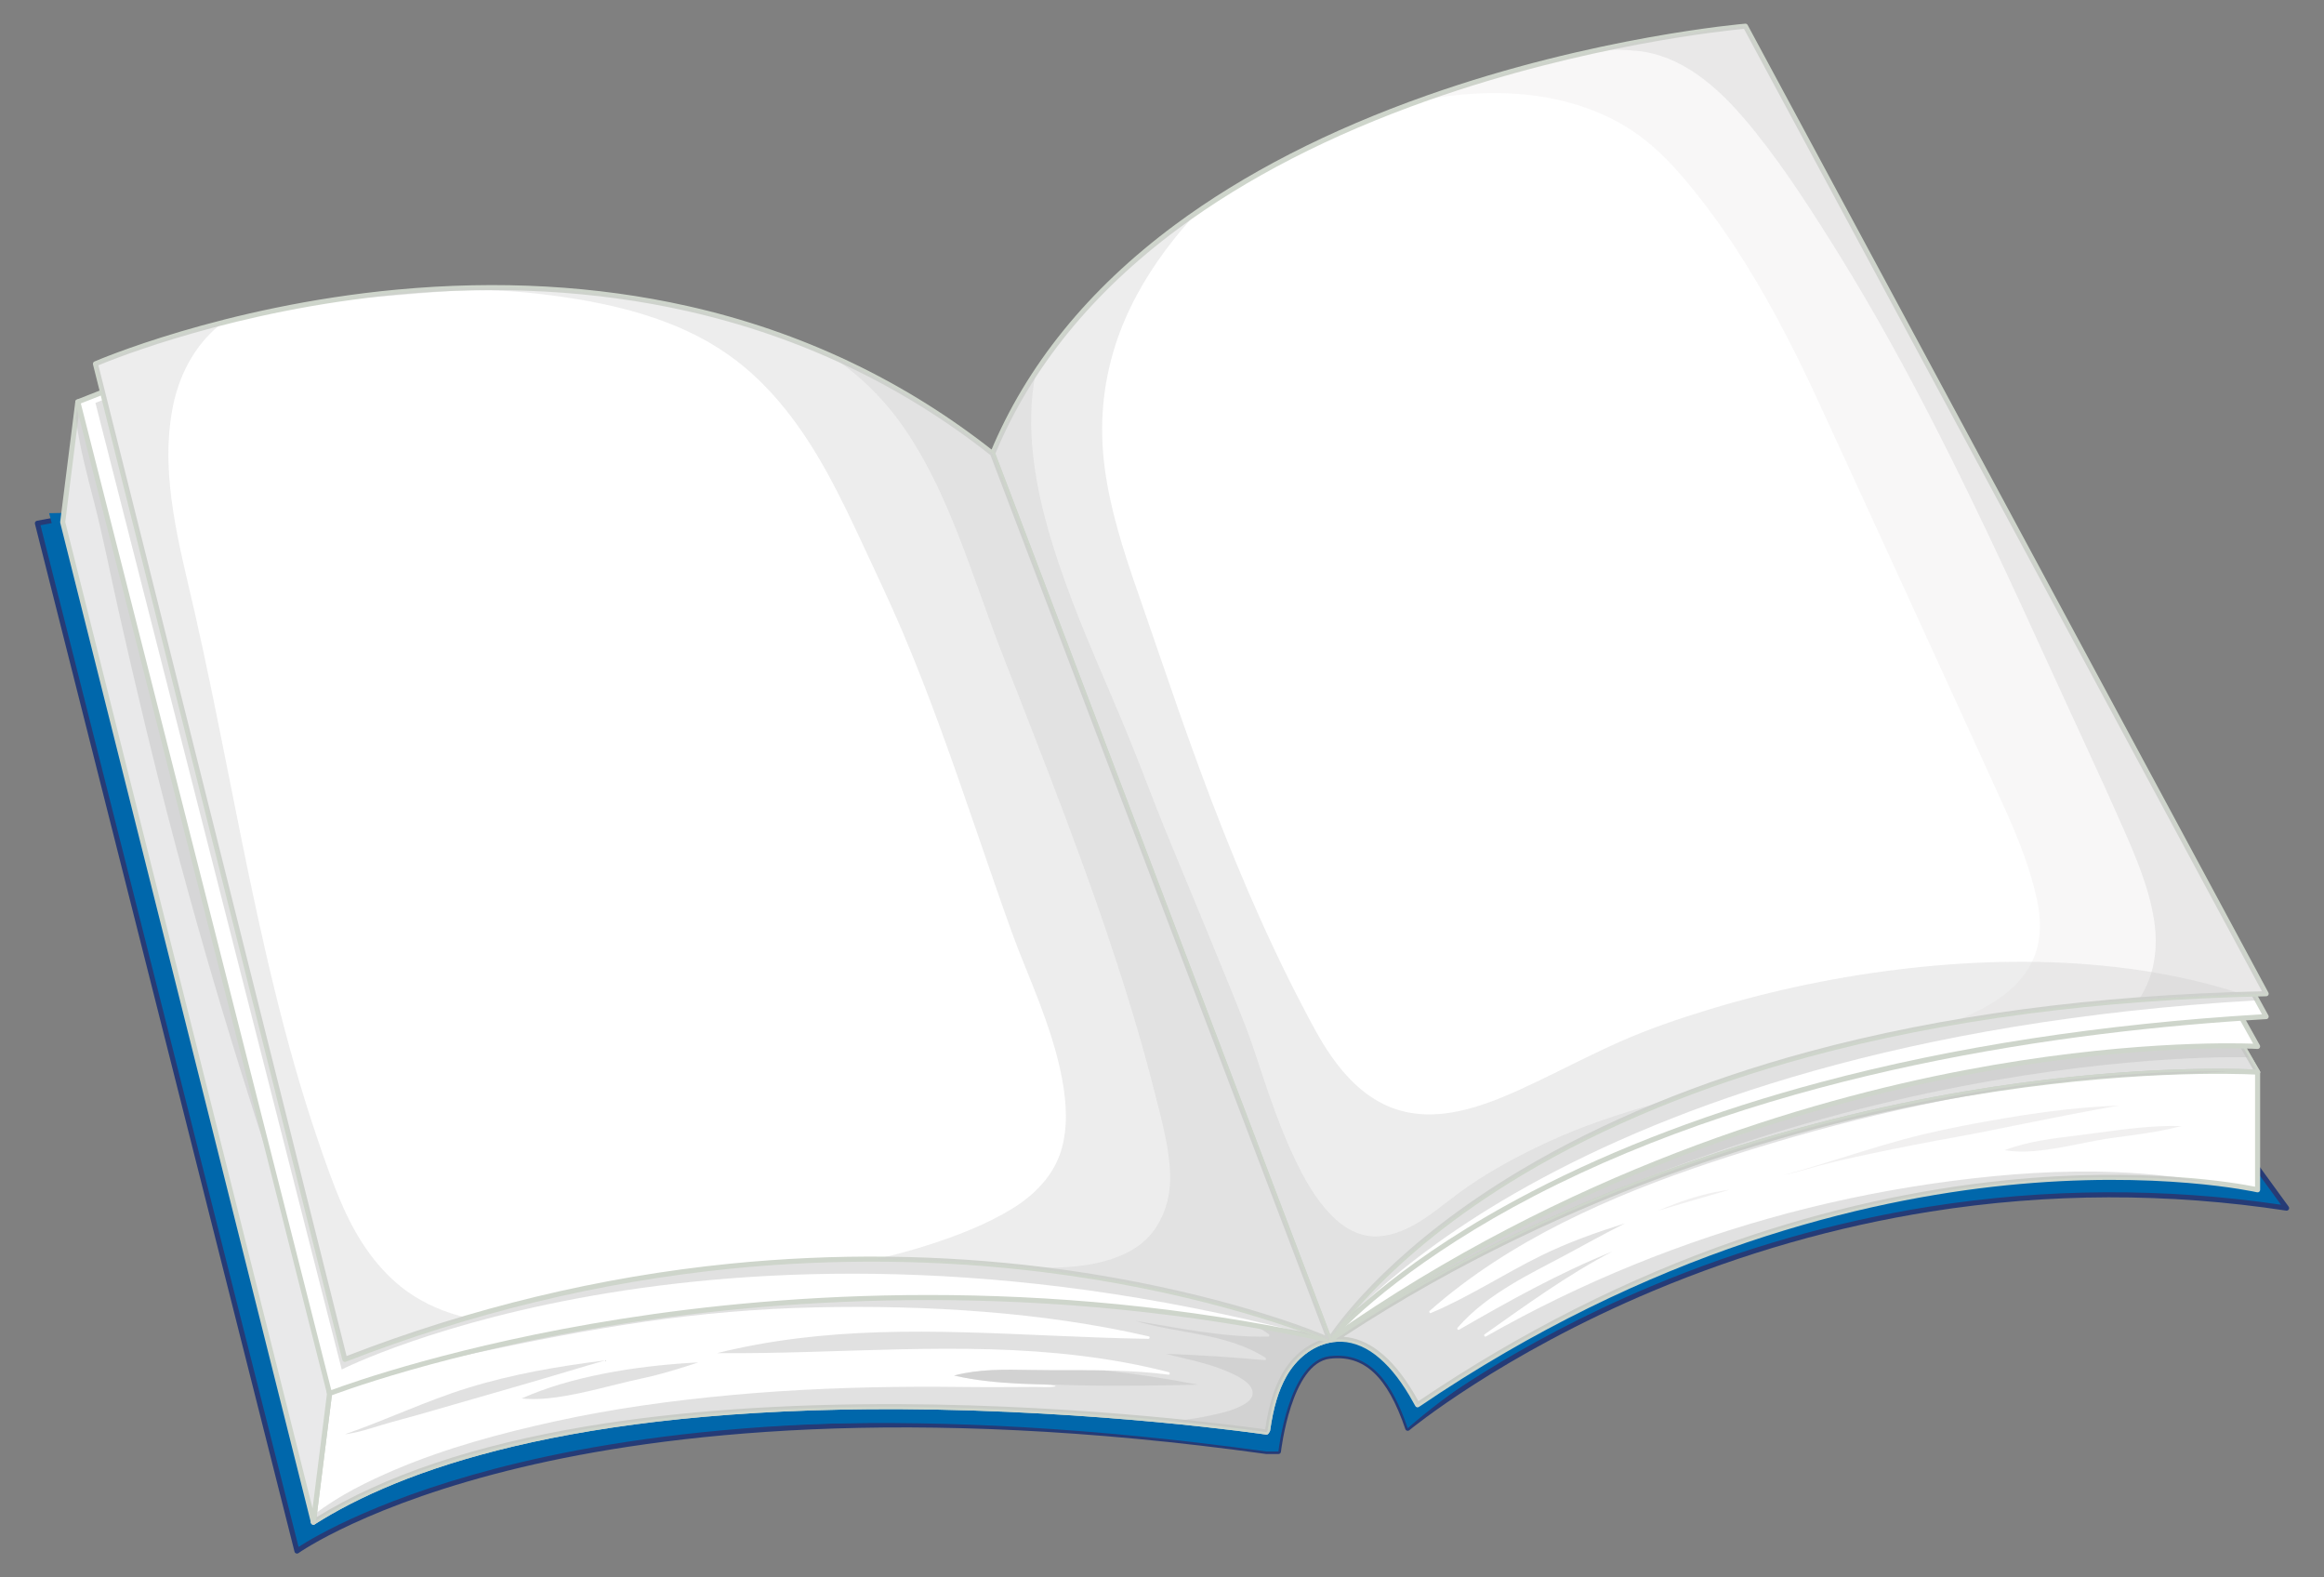 <?xml version="1.0" encoding="UTF-8"?> <svg xmlns="http://www.w3.org/2000/svg" xmlns:xlink="http://www.w3.org/1999/xlink" version="1.1" id="Layer_1" x="0px" y="0px" viewBox="0 0 2798.573 1898.847" style="enable-background:new 0 0 2798.573 1898.847;" xml:space="preserve"><rect x="0" y="0" width="2798.573" height="1898.847" fill="#808080" stroke="none"/> <g> <g> <g> <path style="fill:#0067AB;" d="M115.07,616.811l-70.043,13.133l312.589,1237.373c0,0,327.874-236.334,1167.425-119.869h14.458 c0,0,12.035-108.888,61.63-114.75c49.596-5.864,75.885,33.385,94.085,86.799c0,0,432.77-360.483,1058.332-265.025 l-77.521-106.543L115.07,616.811z"></path> <path style="fill:#263B76;" d="M357.616,1870.364c-0.352,0-0.706-0.061-1.043-0.185c-0.948-0.345-1.664-1.138-1.912-2.115 L42.071,630.691c-0.205-0.816-0.065-1.68,0.389-2.39c0.452-0.708,1.179-1.198,2.006-1.352l70.043-13.133 c0.46-0.088,0.942-0.068,1.397,0.065l2560.955,731.116c0.655,0.186,1.228,0.587,1.628,1.137l77.522,106.542 c0.723,0.995,0.779,2.326,0.14,3.378c-0.64,1.05-1.843,1.605-3.063,1.428c-142.331-21.718-286.394-21.344-428.191,1.113 c-113.459,17.97-225.736,50.037-333.711,95.311c-183.898,77.111-292.941,167.03-294.02,167.93 c-0.772,0.641-1.814,0.862-2.775,0.592c-0.966-0.273-1.737-1.001-2.061-1.953c-21.632-63.485-49.644-89.622-90.843-84.753 c-46.65,5.514-58.841,110.993-58.958,112.059c-0.172,1.544-1.477,2.713-3.03,2.713h-14.458c-0.14,0-0.279-0.01-0.418-0.03 c-432.898-60.048-726.684-24.396-896.91,16.086c-184.384,43.851-267.497,102.648-268.315,103.238 C358.869,1870.168,358.246,1870.364,357.616,1870.364z M48.774,632.341L359.51,1862.373 c17.99-11.712,102.465-62.607,266.28-101.629c170.76-40.68,465.438-76.525,899.462-16.343h11.549 c2.275-17.46,16.462-109.115,63.972-114.73c27.217-3.212,66.578,2.198,95.899,84.74 c19.856-15.739,125.352-96.149,291.946-166.035c108.443-45.49,221.213-77.715,335.18-95.776 c140.076-22.199,282.347-22.946,423.004-2.223l-72.623-99.808L114.924,619.938L48.774,632.341z"></path> </g> <path style="fill:#0067AB;" d="M115.07,616.811l-55.854,1.022l311.473,1230.754c0,0,314.799-217.604,1154.351-101.139h14.458 c0,0,12.035-108.888,61.63-114.75c49.596-5.864,75.885,33.385,94.085,86.799c0,0,408.13-374.518,1033.692-279.061l-52.881-92.507 L115.07,616.811z"></path> <g> <g> <path style="fill:#E9E9EA;" d="M2718.621,1290.774l-539.825-928.908c-596.239,57.871-834.21,267.309-900.248,340.353 l-42.097-117.896l-1018.685-89.57l179.076,1182.844l-19.456,154.926c355.718-226.174,1147.654-108.441,1147.654-108.441 l1.435-2.26c3.258-22.793,8.52-45.862,19.853-66.065c11.691-20.841,30.925-37.613,54.8-42.362 c2.757-0.549,5.503-0.885,8.234-1.053c0.086-0.687,0.136-1.083,0.136-1.083 C2150.691,1253.448,2718.621,1290.774,2718.621,1290.774z"></path> <path style="fill:#CED5CB;" d="M377.387,1835.571c-0.568,0-1.133-0.158-1.631-0.474c-0.997-0.631-1.54-1.782-1.393-2.954 l19.404-154.508L214.753,495.21c-0.14-0.924,0.151-1.862,0.792-2.543c0.641-0.682,1.583-1.022,2.487-0.949l1018.685,89.569 c1.186,0.105,2.204,0.89,2.604,2.011l40.396,113.13c34.547-37.286,110.536-106.031,248.806-172.82 c174.821-84.444,393.507-139.882,649.979-164.776c1.199-0.1,2.331,0.471,2.93,1.503l539.826,928.908 c0.565,0.974,0.547,2.181-0.045,3.137c-0.594,0.958-1.671,1.515-2.79,1.436c-1.422-0.095-144.172-8.903-351.101,26.06 c-190.658,32.21-476.314,109.232-754.991,293.167c-0.305,1.294-1.428,2.258-2.78,2.342c-2.688,0.165-5.321,0.502-7.827,1 c-21.326,4.242-40.548,19.137-52.736,40.865c-9.47,16.881-15.482,36.93-19.494,65.004c-0.061,0.427-0.213,0.838-0.443,1.203 l-1.436,2.26c-0.646,1.016-1.836,1.56-3.021,1.381c-1.979-0.294-200.609-29.421-440.079-30.563 c-399.938-1.842-604.421,74.298-705.491,138.561C378.524,1835.411,377.955,1835.571,377.387,1835.571z M221.359,498.129 l178.497,1179.012c0.042,0.276,0.045,0.558,0.011,0.836l-18.655,148.551c80.965-50.06,190.281-86.845,325.063-109.371 c110.113-18.404,237.444-27.338,378.348-26.717c227.139,1.089,417.611,27.31,438.903,30.345l0.026-0.044 c4.125-28.515,10.339-49.037,20.12-66.473c13.059-23.284,33.784-39.27,56.862-43.862c2.102-0.416,4.279-0.73,6.499-0.938 c0.211-0.292,0.476-0.547,0.782-0.748c280.008-185.129,567.127-262.543,758.684-294.886 c184.447-31.142,318.154-27.621,346.663-26.384l-536.019-922.359c-254.906,24.916-472.246,80.095-645.972,164.009 c-142.102,68.638-217.856,139.208-250.364,175.164c-0.72,0.794-1.803,1.147-2.854,0.946c-1.052-0.21-1.915-0.956-2.277-1.964 l-41.44-116.056L221.359,498.129z"></path> </g> <g> <path style="fill:#FFFFFF;" d="M2718.621,1290.774l-539.825-928.908c-596.239,57.871-834.21,267.309-900.248,340.353 l-42.097-117.896l-1018.685-89.57l179.076,1182.844l-19.456,154.926c355.718-226.174,1147.654-108.441,1147.654-108.441 l1.435-2.26c3.258-22.793,8.52-45.862,19.853-66.065c11.691-20.841,30.925-37.613,54.8-42.362 c2.757-0.549,5.503-0.885,8.234-1.053c0.086-0.687,0.136-1.083,0.136-1.083 C2150.691,1253.448,2718.621,1290.774,2718.621,1290.774z"></path> <path style="fill:#CED5CB;" d="M377.387,1835.571c-0.568,0-1.133-0.158-1.631-0.474c-0.997-0.631-1.54-1.782-1.393-2.954 l19.404-154.508L214.753,495.21c-0.14-0.924,0.151-1.862,0.792-2.543c0.641-0.682,1.583-1.022,2.487-0.949l1018.685,89.569 c1.186,0.105,2.204,0.89,2.604,2.011l40.396,113.13c34.547-37.286,110.536-106.031,248.806-172.82 c174.821-84.444,393.507-139.882,649.979-164.776c1.199-0.1,2.331,0.471,2.93,1.503l539.826,928.908 c0.565,0.974,0.547,2.181-0.045,3.137c-0.594,0.958-1.671,1.515-2.79,1.436c-1.422-0.095-144.172-8.903-351.101,26.06 c-190.658,32.21-476.314,109.232-754.991,293.167c-0.305,1.294-1.428,2.258-2.78,2.342c-2.688,0.165-5.321,0.502-7.827,1 c-21.326,4.242-40.548,19.137-52.736,40.865c-9.47,16.881-15.482,36.93-19.494,65.004c-0.061,0.427-0.213,0.838-0.443,1.203 l-1.436,2.26c-0.646,1.016-1.836,1.56-3.021,1.381c-1.979-0.294-200.609-29.421-440.079-30.563 c-399.938-1.842-604.421,74.298-705.491,138.561C378.524,1835.411,377.955,1835.571,377.387,1835.571z M221.359,498.129 l178.497,1179.012c0.042,0.276,0.045,0.558,0.011,0.836l-18.655,148.551c80.965-50.06,190.281-86.845,325.063-109.371 c110.113-18.404,237.444-27.338,378.348-26.717c227.139,1.089,417.611,27.31,438.903,30.345l0.026-0.044 c4.125-28.515,10.339-49.037,20.12-66.473c13.059-23.284,33.784-39.27,56.862-43.862c2.102-0.416,4.279-0.73,6.499-0.938 c0.211-0.292,0.476-0.547,0.782-0.748c280.008-185.129,567.127-262.543,758.684-294.886 c184.447-31.142,318.154-27.621,346.663-26.384l-536.019-922.359c-254.906,24.916-472.246,80.095-645.972,164.009 c-142.102,68.638-217.856,139.208-250.364,175.164c-0.72,0.794-1.803,1.147-2.854,0.946c-1.052-0.21-1.915-0.956-2.277-1.964 l-41.44-116.056L221.359,498.129z"></path> </g> <path style="opacity:0.5;fill:#C5C4C4;" d="M415.514,1726.694c14.894-1.802,29.223-6.625,43.519-10.956 c14.917-4.521,30.05-8.36,45.049-12.604c30.541-8.643,60.975-17.653,91.504-26.339c29.885-8.502,59.686-17.221,89.446-26.15 c14.582-4.374,29.177-8.713,43.815-12.896c-55.944,7.013-111.541,16.463-165.51,33.166 C512.964,1686.507,465.281,1709.418,415.514,1726.694z"></path> <path style="opacity:0.5;fill:#C5C4C4;" d="M725.442,1654.036c-33.236,6.607-66.245,15.772-97.262,29.574 c17.303,1.782,34.96-0.092,52.02-2.973c18.1-3.056,35.946-7.433,53.748-11.867c8.446-2.103,16.887-4.23,25.362-6.215 c8.946-2.094,17.96-3.867,26.88-6.073c18.495-4.577,36.636-10.332,54.731-16.249c-1.712,0.09-3.425,0.16-5.136,0.259 C798.776,1642.64,761.817,1646.806,725.442,1654.036z"></path> <path style="opacity:0.5;fill:#C5C4C4;" d="M2178.796,361.865c-596.239,57.871-834.21,267.308-900.248,340.353l-42.097-117.895 L217.766,494.753l178.887,1181.592c8.998-3.006,17.878-6.369,26.893-9.321c14.309-4.684,28.877-8.777,43.38-12.815 c33.901-9.439,68.186-17.294,102.585-24.669c68.352-14.654,136.986-28.199,206.188-38.211 c68.31-9.883,136.951-15.827,205.958-17.36c67.753-1.505,135.615-0.112,203.18,5.288c66.711,5.332,133.193,14.583,198.446,29.58 c1.695,0.39,1.289,3.019-0.405,2.993c-38.983-0.609-77.939-2.216-116.889-3.898c-69.074-2.984-138.236-6.175-207.387-4.025 c-65.719,2.042-131.333,9.2-195.169,25.168c37.183,0.286,74.364-0.448,111.531-1.517c72.56-2.088,145.159-5.191,217.756-3.139 c72.313,2.045,144.649,9.472,214.829,27.56c1.63,0.42,1.317,3.219-0.405,2.993c-21.168-2.774-42.473-4.177-63.806-4.817 c-34.203-1.026-68.414-0.187-102.62-0.835c-30.531-0.579-61.991-1.215-91.731,6.677c32.159,7.527,65.052,9.295,98.004,10.708 c31.658,0.092,32.16,4.345,1.162,3.025c-11.779-0.038-23.56,0.091-35.314,0.194c-35.908,0.316-71.812-0.558-107.723-0.405 c-74.161,0.317-148.345,3.047-222.214,9.791c-72.685,6.636-144.966,16.5-216.274,32.236 c-64.455,14.224-129.099,31.64-189.977,57.446c-33.559,14.225-68.432,31.329-98.092,54.191l-1.174,9.338 c355.718-226.174,1147.655-108.441,1147.655-108.441l1.436-2.261c3.257-22.793,8.52-45.862,19.853-66.065 c11.69-20.841,30.925-37.614,54.8-42.362c2.757-0.548,5.503-0.885,8.234-1.053c0.087-0.687,0.136-1.084,0.136-1.084 c541.193-357.811,1109.123-320.485,1109.123-320.485L2178.796,361.865z"></path> <path style="opacity:0.5;fill:#C5C4C4;" d="M2178.796,361.865c-596.239,57.871-834.21,267.308-900.248,340.353l-42.097-117.895 L217.766,494.753l178.887,1181.592c8.998-3.006,17.878-6.369,26.893-9.321c14.309-4.684,28.877-8.777,43.38-12.815 c10.939-3.045,21.93-5.88,32.94-8.633c8.172-3.268,16.313-6.622,24.543-9.738c17.07-6.461,34.52-12.063,51.827-17.858 c35.722-11.962,71.679-23.244,107.957-33.403c71.837-20.116,145.217-35.354,219.079-45.814 c73.487-10.407,147.795-15.641,222.023-13.538c74.797,2.119,149.792,11.635,223.136,26.27 c32.927,6.571,65.64,14.448,98.27,22.357c28.181,6.831,57.543,14.975,81.202,32.443c1.17,0.864,0.843,2.806-0.769,2.84 c-53.904,1.147-107.123-10.39-160.177-18.999c52.085,15.877,109.896,14.41,156.901,44.471c1.175,0.751,0.829,2.984-0.769,2.84 c-39.698-3.592-79.477-6.125-119.308-7.594c28.327,7.451,57.484,12.233,83.854,25.747c7.934,4.066,21.235,11.443,20.8,22.118 c-0.279,6.824-7.257,11.466-12.638,14.319c-9.94,5.27-21.163,8.197-32.06,10.709c-14.769,3.405-29.777,5.745-44.797,7.724 c-1.508,0.199-3.027,0.365-4.538,0.557c68.77,6.835,110.637,13.056,110.637,13.056l1.436-2.261 c3.257-22.793,8.52-45.862,19.853-66.065c11.69-20.841,30.925-37.614,54.8-42.362c2.757-0.548,5.503-0.885,8.234-1.053 c0.087-0.687,0.136-1.084,0.136-1.084c541.193-357.811,1098.748-338.337,1098.748-338.337L2178.796,361.865z"></path> <path style="opacity:0.5;fill:#C5C4C4;" d="M1376.048,1668.166c22.275-0.216,44.547-0.656,66.819-1.123 c-18.706-3.617-37.475-6.915-56.309-9.8c-18.903-2.896-37.874-5.364-56.89-7.403c-29.648-0.51-59.3,0.042-88.949-0.519 c-30.531-0.579-61.991-1.215-91.731,6.677c26.472,6.197,53.443,8.474,80.533,9.88c21.865,0.303,43.688,1.275,65.546,1.822 C1322.055,1668.377,1349.054,1668.428,1376.048,1668.166z"></path> <g> <path style="fill:#FFFFFF;" d="M1609.498,1611.26c0,0-0.05,0.396-0.136,1.083c17.502-1.078,34.304,5.382,48.371,16.115 c17.52,13.369,31.014,31.562,42.23,50.346c2.445,4.095,4.778,8.258,7.033,12.463 c541.664-367.803,1011.625-258.828,1011.625-258.828v-141.666C2718.621,1290.774,2150.691,1253.448,1609.498,1611.26z"></path> <path style="fill:#CED5CB;" d="M1706.997,1694.315c-0.243,0-0.487-0.029-0.728-0.088c-0.838-0.207-1.549-0.759-1.958-1.519 c-2.417-4.504-4.695-8.541-6.964-12.342c-13.356-22.369-26.531-38.094-41.461-49.485 c-14.559-11.109-30.601-16.474-46.336-15.496c-0.903,0.058-1.79-0.297-2.409-0.956c-0.62-0.662-0.915-1.565-0.802-2.466 l0.135-1.079c0.109-0.883,0.6-1.675,1.342-2.166c280.008-185.129,567.127-262.543,758.684-294.886 c207.582-35.047,350.9-26.193,352.321-26.1c1.602,0.106,2.848,1.436,2.848,3.042v141.666c0,0.929-0.425,1.808-1.152,2.386 c-0.729,0.579-1.677,0.797-2.583,0.583c-1.172-0.271-119.328-26.936-301.986-8.419 c-168.555,17.086-428.078,77.242-707.24,266.799C1708.198,1694.135,1707.602,1694.315,1706.997,1694.315z M1617.946,1609.349 c14.327,1.032,28.564,6.713,41.635,16.687c15.568,11.879,29.231,28.149,42.997,51.206c1.808,3.025,3.617,6.193,5.493,9.616 c122.942-83.143,252.291-148.434,384.51-194.079c106.594-36.799,215.283-60.984,323.044-71.882 c165.458-16.737,278.403,3.441,299.948,7.787V1293.66c-21.111-1.041-157.377-6.032-348.253,26.215 C2177.934,1351.871,1894.856,1428.052,1617.946,1609.349z"></path> </g> <path style="opacity:0.5;fill:#E5E3E2;" d="M2413.727,1346.268c-32.945,5.612-65.992,11.694-98.484,19.542 c-32.891,7.945-65.203,18.058-97.493,28.122c-23.109,7.201-46.242,14.375-69.599,20.733c10.213-2.232,20.307-5.063,30.348-7.907 c15.826-4.482,31.645-8.554,47.712-12.084c34.991-7.686,70.099-14.829,105.312-21.418c17.344-3.245,34.74-6.198,52.045-9.642 c17.108-3.404,34.205-6.866,51.305-10.308c34.637-6.971,69.293-13.865,104.078-20.067c4.199-0.749,8.407-1.453,12.611-2.179 c-12.164,0.425-24.318,1.144-36.444,2.112C2481.134,1335.888,2447.328,1340.544,2413.727,1346.268z"></path> <path style="opacity:0.5;fill:#E5E3E2;" d="M2599.903,1355.957c-32.145,1.499-63.903,6.742-95.797,10.679 c-30.212,3.729-61.331,7.035-89.945,18.034c15.836,2.869,32.309,1.772,48.164-0.259c16.885-2.164,33.563-5.677,50.249-8.993 c7.67-1.525,15.348-3.024,23.069-4.267c8.213-1.323,16.484-2.282,24.725-3.401c22.064-2.995,44.568-6.246,66.257-12.069 C2617.715,1355.378,2608.781,1355.542,2599.903,1355.957z"></path> <path style="opacity:0.5;fill:#E5E3E2;" d="M2016.322,1449.619c-6.55,2.465-13.019,5.095-19.433,7.839 c28.405-8.554,56.937-16.693,85.42-24.985C2059.703,1435.199,2037.604,1441.612,2016.322,1449.619z"></path> <path style="opacity:0.5;fill:#C5C4C4;" d="M2550.159,1411.239c-67.04-2.855-134.19,1.938-200.657,10.626 c-65.929,8.618-131.273,21.418-195.549,38.444c-63.485,16.815-125.902,37.669-186.736,62.414 c-61.05,24.832-120.462,53.642-177.764,86.203c-1.734,0.986-3.117-1.518-1.538-2.632c49.88-35.158,99.436-71.394,153.612-99.575 c-64.067,25.857-124.619,59.62-184.43,94.117c-1.569,0.904-2.938-1.125-1.847-2.393c18.408-21.392,41.634-38.051,65.66-52.571 c20.91-12.637,42.794-23.417,64.295-34.979c22.626-12.167,45.075-24.667,68.001-36.269c1.232-0.623,2.48-1.242,3.717-1.864 c-34.536,10.862-68.769,22.973-101.094,38.883c-44.8,22.051-86.694,49.696-132.802,69.124c-1.417,0.598-2.572-1.587-1.482-2.546 c6.023-5.311,12.137-10.519,18.357-15.6c49.815-40.69,105.529-73.632,163.554-101.156 c58.454-27.727,119.309-50.116,180.875-69.855c66.169-21.214,133.102-39.754,200.881-55.084 c73.635-16.655,148.184-29.536,223.362-36.74c58.853-5.639,118.039-6.256,177.011-10.036 c-128.654-1.578-612.184,14.798-1076.088,321.509c0,0-0.049,0.397-0.136,1.084c17.502-1.078,34.304,5.382,48.371,16.115 c17.519,13.368,31.014,31.562,42.23,50.346c2.445,4.095,4.778,8.258,7.033,12.463 c427.747-290.451,810.775-283.576,952.966-267.839C2623.728,1416.797,2587.003,1412.809,2550.159,1411.239z"></path> <g> <polygon style="fill:#E9E9EA;" points="217.766,494.753 93.717,483.847 75.489,628.646 377.386,1832.523 396.842,1677.597 "></polygon> <path style="fill:#CED5CB;" d="M377.386,1835.571c-1.389,0-2.613-0.944-2.956-2.307L72.531,629.388 c-0.09-0.367-0.114-0.748-0.067-1.123l18.228-144.8c0.204-1.626,1.649-2.809,3.29-2.654l124.05,10.907 c1.402,0.123,2.536,1.189,2.747,2.579l179.076,1182.844c0.042,0.278,0.045,0.56,0.011,0.836l-19.456,154.926 c-0.182,1.455-1.376,2.574-2.839,2.662C377.509,1835.57,377.446,1835.571,377.386,1835.571z M78.583,628.46l297.805,1187.554 l17.379-138.378L215.111,497.579L96.374,487.14L78.583,628.46z"></path> </g> <path style="opacity:0.5;fill:#C5C4C4;" d="M113.314,604.586c11.241,43.606,19.741,87.743,29.653,131.656 c20.562,91.1,42.199,182.073,66.043,272.371c24.243,91.809,50.627,183.049,78.807,273.725 c27.892,89.745,57.196,179.141,87.941,267.947c1.07,3.087,2.141,6.176,3.212,9.263L217.766,494.753L93.717,483.847l-2.424,19.258 C95.638,537.429,104.703,571.186,113.314,604.586z"></path> </g> <g> <path style="fill:#FFFFFF;" d="M1601.129,1613.396L1195.316,546.098c0,0-467.953-319.291-1101.6-62.251l303.125,1193.751 C396.842,1677.598,933.712,1467.482,1601.129,1613.396z"></path> <path style="fill:#CED5CB;" d="M396.843,1680.645c-0.479,0-0.957-0.113-1.393-0.336c-0.777-0.401-1.345-1.115-1.561-1.962 L90.762,484.596c-0.375-1.477,0.397-3.001,1.808-3.574c144.853-58.759,293.041-92.045,440.45-98.932 c117.925-5.508,235.64,5.772,349.834,33.532c194.483,47.276,313.005,127.158,314.179,127.958 c0.515,0.351,0.909,0.852,1.131,1.435l405.812,1067.297c0.399,1.046,0.19,2.224-0.54,3.073c-0.727,0.846-1.863,1.229-2.958,0.988 c-344.304-75.271-652.982-53.826-851.301-22.582c-214.831,33.846-349.886,86.121-351.226,86.645 C397.596,1680.575,397.219,1680.645,396.843,1680.645z M97.324,485.674l301.633,1187.867 c21.77-8.105,152.114-54.71,349.273-85.771c197.776-31.164,505.034-52.598,848.052,21.454L1192.815,548.092 c-10.586-6.994-126.444-81.631-311.666-126.614c-113.605-27.587-230.695-38.785-348.025-33.292 C387.3,395.021,240.697,427.816,97.324,485.674z"></path> </g> <path style="opacity:0.5;fill:#C5C4C4;" d="M1601.129,1613.396L1195.316,546.098c0,0-446.739-318.092-1080.386-61.053 l296.575,1163.686C411.505,1648.731,872.587,1414.665,1601.129,1613.396z"></path> <g> <path style="fill:#FFFFFF;" d="M1601.129,1613.396L1195.316,546.098c0,0,194.806-295.227,920.859-365.698l602.446,1079.378 C2718.621,1259.778,2152.735,1225.978,1601.129,1613.396z"></path> <path style="fill:#CED5CB;" d="M1601.129,1616.443c-0.299,0-0.601-0.045-0.893-0.134c-0.9-0.276-1.622-0.951-1.955-1.83 L1192.468,547.182c-0.348-0.917-0.235-1.944,0.305-2.762c16.979-25.731,78.362-91.734,189.15-157.365 c127.506-75.536,358.342-173.231,733.957-209.688c1.205-0.129,2.365,0.491,2.955,1.548l602.446,1079.378 c0.543,0.972,0.512,2.162-0.08,3.105c-0.593,0.942-1.647,1.491-2.762,1.421c-1.409-0.081-143.659-7.961-351.354,31.519 c-191.639,36.43-479.783,121.788-764.206,321.55C1602.361,1616.253,1601.748,1616.443,1601.129,1616.443z M1198.725,546.489 l403.861,1062.163c284.35-198.843,572.006-283.946,763.572-320.341c185.456-35.232,318.996-32.832,347.143-31.815 L2114.486,183.626c-206.415,20.187-499.713,72.741-728.975,208.387C1277.325,456.023,1216.683,520.211,1198.725,546.489z"></path> </g> <g> <path style="fill:#FFFFFF;" d="M1601.129,1613.396c0,0,276.694-339.918,1127.777-389.502L2113.667,102.498 c0,0-593.154,33.794-918.351,443.6L1601.129,1613.396z"></path> <path style="fill:#CED5CB;" d="M1601.129,1616.443c-0.161,0-0.323-0.014-0.487-0.04c-1.074-0.173-1.974-0.906-2.361-1.924 L1192.468,547.182c-0.382-1.005-0.207-2.136,0.462-2.978c74.404-93.763,169.116-175.492,281.504-242.918 c89.862-53.913,191.163-98.853,301.089-133.572c187.138-59.104,336.484-68.174,337.971-68.259 c1.196-0.054,2.28,0.549,2.845,1.577l615.238,1121.395c0.501,0.917,0.5,2.027-0.005,2.942c-0.506,0.914-1.447,1.506-2.49,1.567 c-242.205,14.11-591.724,62.48-881.379,212.777c-138.564,71.901-220.333,146.306-244.211,175.604 C1602.907,1616.036,1602.036,1616.443,1601.129,1616.443z M1198.782,546.637l403.39,1060.926 c15.992-17.785,89.283-93.567,242.284-173.03c102.127-53.04,219.345-97.386,348.398-131.807 c159.917-42.653,338.559-70.098,531.061-81.591L2111.929,105.668c-17.973,1.255-159.737,12.62-334.729,67.909 c-109.446,34.579-210.286,79.323-299.716,132.986C1366.309,373.274,1272.546,454.044,1198.782,546.637z"></path> </g> <path style="opacity:0.5;fill:#C5C4C4;" d="M1601.129,1613.396c0,0,265.918-359.561,1117-409.144L2113.667,102.498 c0,0-593.154,33.794-918.351,443.6L1601.129,1613.396z"></path> </g> <g> <path style="fill:#FFFFFF;" d="M1601.129,1613.396c0,0,239.826-398.824,1127.777-417.024L2101.83,31.532 c0,0-717.957,58.432-906.514,514.566L1601.129,1613.396z"></path> <path style="fill:#CED5CB;" d="M1601.13,1616.443c-0.091,0-0.182-0.005-0.274-0.014c-1.161-0.102-2.162-0.86-2.575-1.951 L1192.468,547.182c-0.276-0.727-0.265-1.53,0.032-2.247c43.224-104.561,117.979-196.786,222.191-274.116 c83.254-61.778,185.393-114.241,303.578-155.927c201.105-70.936,381.516-86.249,383.315-86.395 c1.202-0.115,2.355,0.525,2.93,1.592l627.075,1164.839c0.502,0.935,0.484,2.063-0.051,2.98c-0.536,0.917-1.509,1.49-2.57,1.512 c-202.128,4.143-387.072,28.578-549.695,72.626c-130.057,35.228-246.206,83.007-345.224,142.01 c-168.54,100.433-229.71,199.918-230.309,200.911C1603.185,1615.888,1602.192,1616.443,1601.13,1616.443z M1198.596,546.147 l403.263,1060.595c14.854-21.701,80.714-109.42,228.615-197.65c99.494-59.353,216.178-107.406,346.813-142.823 c161.865-43.884,345.726-68.385,546.573-72.838L2100.1,34.747c-20.177,1.871-190.87,19.23-379.934,85.938 c-117.583,41.487-219.159,93.662-301.903,155.072C1315.355,352.135,1241.453,443.103,1198.596,546.147z"></path> </g> <path style="opacity:0.15;fill:#CECDCD;" d="M1783.585,112.339c58.786-2.341,119.126,7.966,170.455,37.816 c27.175,15.804,49.573,36.678,70.035,60.358c22.463,25.997,43.033,53.603,62.046,82.209 c39.271,59.086,71.942,122.307,101.74,186.606c30.049,64.844,212.95,463.848,228.852,499.667 c14.897,33.557,28.532,68.34,36.289,104.325c4.556,21.138,5.297,43.534-1.741,64.226c-6.049,17.783-17.495,33.018-31.731,45.112 c-21.368,18.154-47.334,30.134-74.095,39.436c111.864-19.734,239.092-32.764,383.47-35.724L2101.83,31.532 c0,0-186.011,15.144-393.538,90.162C1733.113,116.584,1758.296,113.345,1783.585,112.339z"></path> <path style="opacity:0.37;fill:#CECDCD;" d="M1971.087,61.208c53.342,5.125,95.939,42.516,129.386,81.657 c38.705,45.293,71.594,95.908,103.306,146.208c35.951,57.024,69.365,115.618,100.972,175.15 c63.269,119.168,119.308,241.968,175.354,364.641c25.135,55.015,50.937,109.746,75.319,165.101 c16.107,36.567,32.532,74.39,38.582,114.172c5.059,33.263,0.605,66.777-18.39,95.13c-0.087,0.13-0.185,0.251-0.272,0.381 c48.896-3.693,100.045-6.18,153.562-7.277L2101.83,31.532c0,0-72.938,5.94-178.419,28.798 C1939.276,59.531,1955.172,59.679,1971.087,61.208z"></path> <path style="opacity:0.37;fill:#CECDCD;" d="M2548.078,1164.264c-83.039-9.534-167.231-7.877-250.204,1.497 c-81.266,9.18-161.801,25.834-240.045,49.635c-36.458,11.091-72.679,23.464-107.541,38.91c-33.66,14.914-66.272,32.027-99.5,47.851 c-52.34,24.926-115.821,53.563-174.089,31.733c-31.113-11.657-55.212-35.934-73.846-62.771 c-13.719-19.759-24.752-41.321-35.852-62.616c-11.581-22.221-22.674-44.695-33.346-67.367 c-43.535-92.478-80.131-188.071-113.889-284.495c-17.12-48.9-33.697-97.987-50.723-146.92 c-16.575-47.638-32.058-96.12-38.733-146.283c-6.699-50.339-2.627-99.537,12.827-147.895 c13.153-41.155,34.48-79.491,60.167-114.099c12.069-16.26,25.216-31.9,39.257-46.78 c-104.936,72.132-195.796,166.977-247.245,291.432l405.812,1067.298c0,0,234.814-390.427,1099.884-416.304 C2651.452,1180.661,2599.832,1170.207,2548.078,1164.264z"></path> <path style="opacity:0.37;fill:#CECDCD;" d="M1991.903,1329.093c-43.649,12.529-86.534,26.581-127.803,45.698 c-37.845,17.53-75.597,37.846-109.116,62.789c-28.047,20.872-57.019,47.57-93.507,50.767c-23.325,2.045-43.425-9.901-59.152-26.203 c-18.167-18.831-31.326-42.268-42.578-65.698c-12.517-26.065-22.733-53.19-32.218-80.482 c-7.976-22.953-15.167-46.183-23.392-69.048c-14.129-39.284-84.101-206.299-102.44-251.44 c-14.492-35.67-27.665-71.856-42.263-107.476c-25.882-63.151-54.575-125.14-77.513-189.473 c-22.651-63.529-41.428-130.849-40.156-198.867c0.323-17.252,2.118-34.512,5.572-51.419c-20.065,30.393-37.592,62.96-52.019,97.857 l405.812,1067.298c0,0,101.192-168.249,415.44-291.17C2008.339,1324.483,2000.106,1326.739,1991.903,1329.093z"></path> <g> <path style="fill:#FFFFFF;" d="M1601.129,1613.396c0,0-524.6-234.246-1185.889,23.21L114.93,438.013 c0,0,607.655-266.146,1080.386,108.085L1601.129,1613.396z"></path> <path style="fill:#CED5CB;" d="M415.241,1639.652c-0.482,0-0.961-0.115-1.399-0.341c-0.778-0.401-1.345-1.117-1.558-1.966 L111.973,438.753c-0.36-1.443,0.372-2.935,1.734-3.532c1.524-0.667,154.782-66.96,363.857-86.536 c122.83-11.504,240.645-4.884,350.175,19.674c136.971,30.707,261.279,89.704,369.469,175.351c0.432,0.342,0.762,0.793,0.957,1.307 l405.812,1067.297c0.437,1.151,0.14,2.452-0.755,3.297c-0.894,0.847-2.209,1.073-3.336,0.568 c-45.282-20.21-175.524-63.927-344.34-84.729c-123.89-15.263-250.358-16.622-375.891-4.035 c-156.903,15.735-312.783,53.428-463.309,112.031C415.991,1639.584,415.614,1639.652,415.241,1639.652z M118.519,439.801 l298.837,1192.713c150.101-58.113,305.463-95.513,461.856-111.183c126.013-12.625,252.963-11.248,377.329,4.098 c161.857,19.97,288.473,60.954,339.172,82.3L1192.768,547.967C1085.484,463.194,962.27,404.78,826.519,374.329 c-108.878-24.422-226.032-31.018-348.192-19.594C284.309,372.872,138.63,431.401,118.519,439.801z"></path> </g> <path style="opacity:0.37;fill:#CECDCD;" d="M544.326,350.268c41.113-2.479,81.487,0.198,122.259,5.657 c73.222,9.806,149.078,27.932,210.384,71.069c51.686,36.369,89.282,87.977,119.45,142.795 c15.613,28.37,29.485,57.652,43.141,87.001c15.691,33.726,31.711,67.304,46.307,101.524 c33.589,78.744,61.688,159.653,89.515,240.567c14.12,41.059,28.188,82.138,42.887,122.994 c10.156,28.228,22.228,55.73,32.848,83.785c11.626,30.715,22.194,62.116,28.082,94.495c5.131,28.211,7.033,58.324-1.708,86.039 c-9.421,29.869-32.083,52.585-58.258,68.697c-29.84,18.369-63.674,31.61-96.865,42.479c-22.041,7.218-44.38,13.273-66.912,18.512 c329.578,1.078,545.673,97.512,545.673,97.512L1195.316,546.097C936.276,341.032,636.754,328.263,418.871,358.609 C460.822,358.255,502.492,352.79,544.326,350.268z"></path> <path style="opacity:0.37;fill:#CECDCD;" d="M1090.867,518.326c32.153,47.656,54.317,101.207,74.257,154.87 c10.08,27.13,19.6,54.464,29.588,81.629c11.013,29.955,22.93,59.588,34.515,89.325c48.508,124.523,96.81,249.357,135.282,377.425 c9.444,31.439,18.278,63.064,26.31,94.895c7.159,28.365,15.105,57.225,17.699,86.456c2.4,27.033-1.807,52.844-16.996,75.694 c-9.417,14.167-23.224,24.597-38.617,31.555c-36.31,16.409-78.776,16.898-117.871,15.57c-1.521-0.051-3.04-0.147-4.559-0.211 c228.929,24.628,370.653,87.862,370.653,87.862L1195.316,546.097c-63.216-50.043-128.844-88.608-195.106-117.915 C1036.017,451.929,1066.458,482.148,1090.867,518.326z"></path> <path style="opacity:0.37;fill:#CECDCD;" d="M490.307,1554.762c-35.248-25.293-59.633-62.213-77.072-101.399 c-11.779-26.467-21.327-54.142-30.684-81.538c-10.046-29.417-19.243-59.12-27.781-89.008 c-17.111-59.901-31.602-120.519-44.885-181.374c-26.483-121.334-48.009-243.706-75.552-364.813 c-17.858-78.516-41.501-161.282-27.066-242.367c6.131-34.436,20.703-67.07,45.411-92.195c4.899-4.982,10.112-9.557,15.54-13.831 c-94.792,24.162-153.287,49.776-153.287,49.776l300.31,1198.593c49.841-19.404,98.899-35.997,147.022-50.127 C536.588,1580.367,511.994,1570.323,490.307,1554.762z"></path> </g> </svg> 